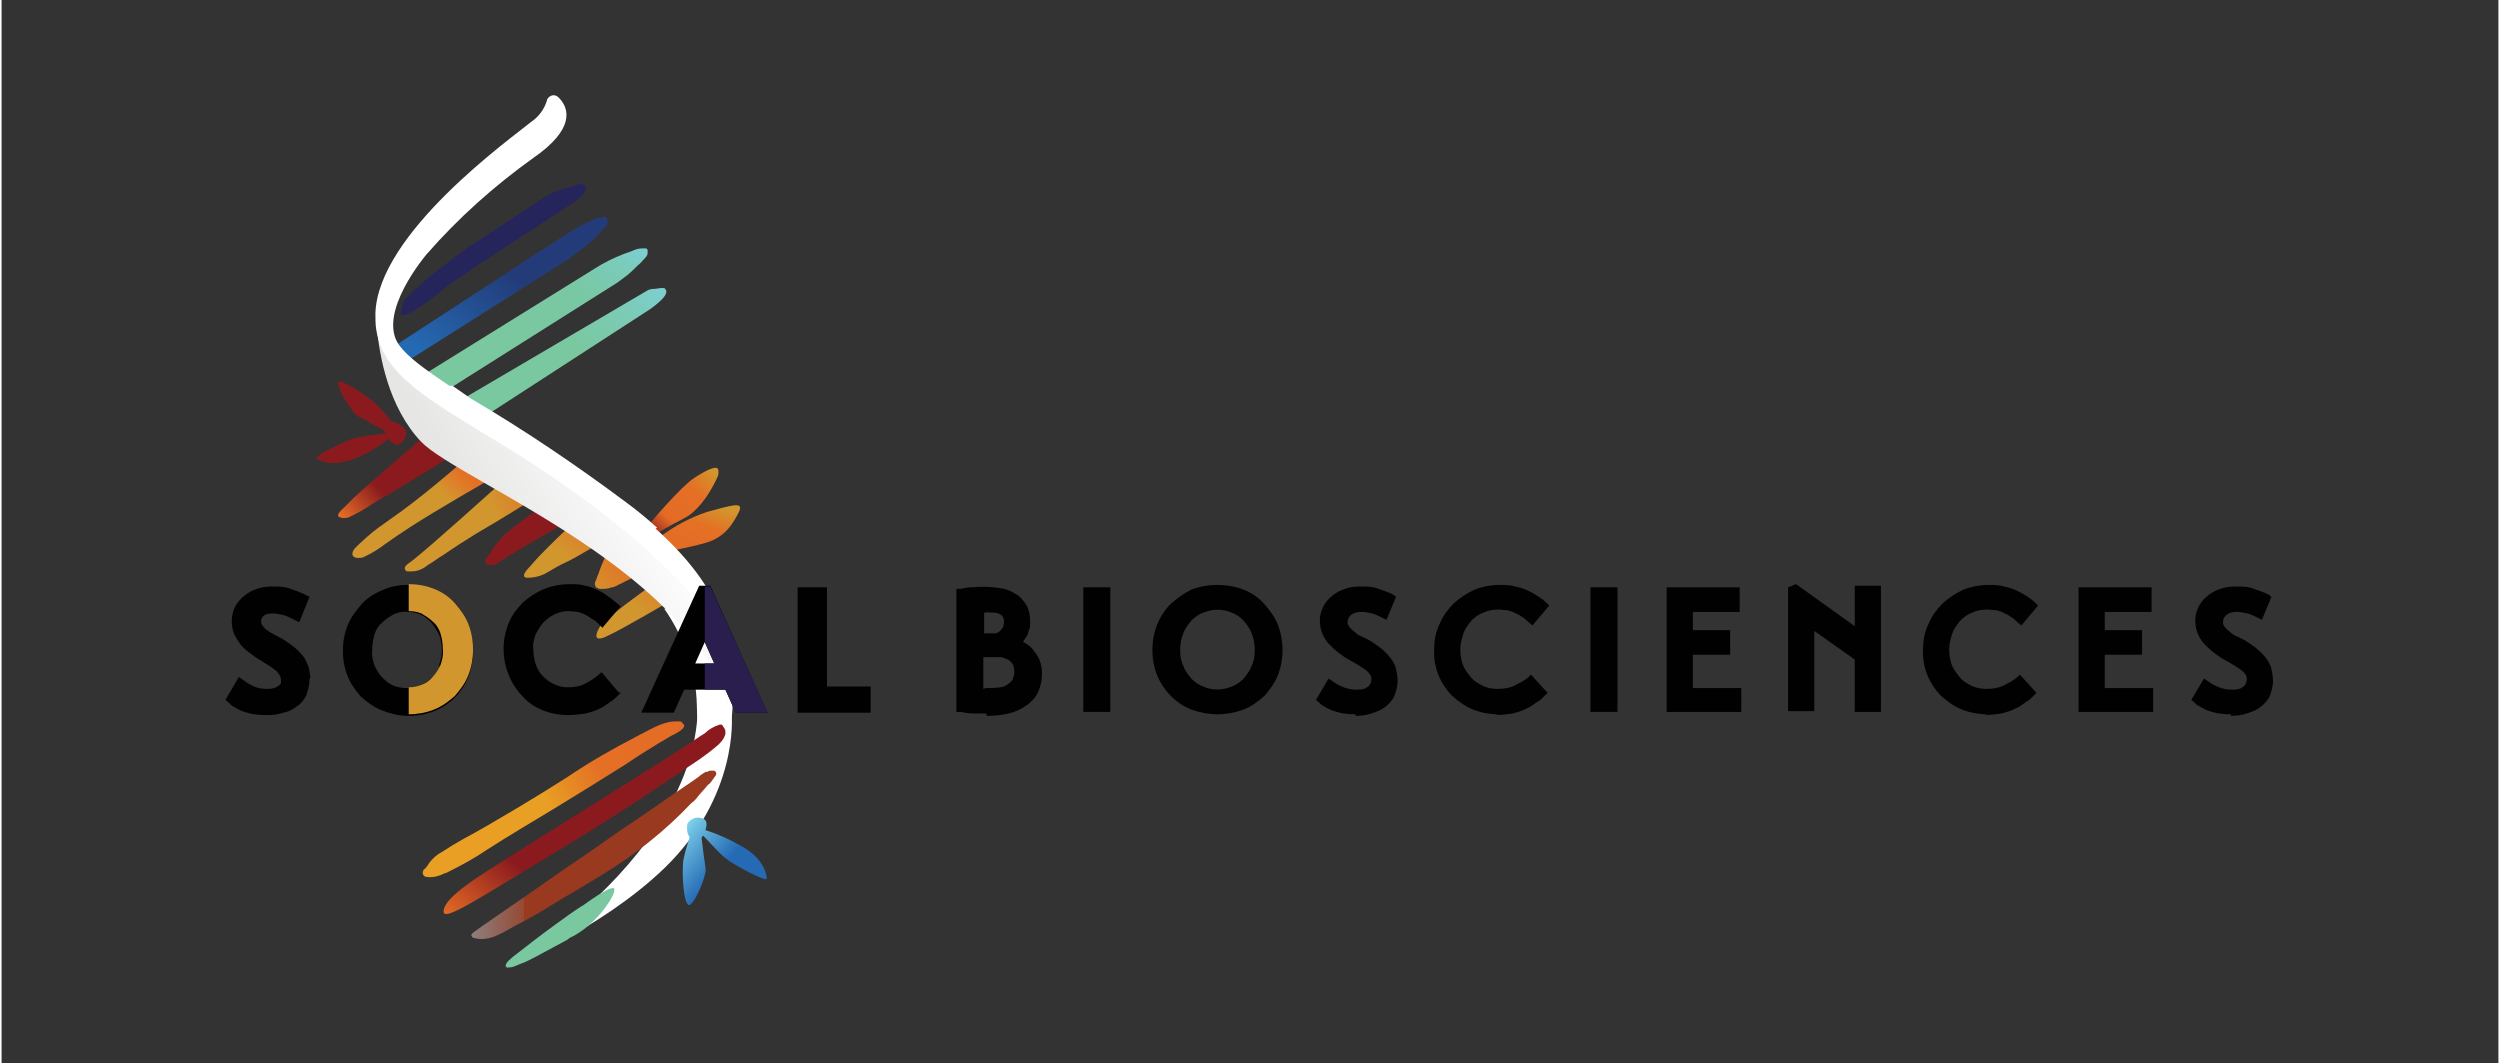 <?xml version="1.0" encoding="UTF-8"?>
<svg id="Layer_1" xmlns="http://www.w3.org/2000/svg" version="1.1" xmlns:xlink="http://www.w3.org/1999/xlink" viewBox="0 0 314.6 134" width="315" height="134">
  <rect x="0" y="0" width="314.6" height="134" fill="#333333" stroke="none"/>
  <!-- Generator: Adobe Illustrator 29.3.1, SVG Export Plug-In . SVG Version: 2.1.0 Build 151)  -->
  <defs>
    <style>
      .st0 {
        fill: url(#linear-gradient2);
      }

      .st1 {
        fill: #010101;
      }

      .st2 {
        fill: url(#linear-gradient10);
      }

      .st3 {
        fill: #25255c;
      }

      .st4 {
        fill: #fff;
      }

      .st5 {
        fill: url(#linear-gradient1);
      }

      .st6 {
        fill: url(#linear-gradient9);
      }

      .st7 {
        fill: url(#linear-gradient18);
      }

      .st8 {
        fill: url(#linear-gradient8);
      }

      .st9 {
        fill: url(#linear-gradient11);
      }

      .st10 {
        fill: url(#linear-gradient16);
      }

      .st11 {
        fill: url(#linear-gradient19);
      }

      .st12 {
        fill: url(#linear-gradient12);
      }

      .st13 {
        fill: url(#linear-gradient7);
      }

      .st14 {
        fill: url(#linear-gradient20);
      }

      .st15 {
        fill: url(#linear-gradient4);
      }

      .st16 {
        fill: url(#linear-gradient14);
      }

      .st17 {
        fill: url(#linear-gradient5);
      }

      .st18 {
        fill: url(#linear-gradient3);
      }

      .st19 {
        fill: url(#linear-gradient15);
      }

      .st20 {
        fill: url(#linear-gradient17);
      }

      .st21 {
        fill: url(#linear-gradient6);
      }

      .st22 {
        fill: url(#linear-gradient13);
      }

      .st23 {
        fill: url(#linear-gradient);
      }
    </style>
    <linearGradient id="linear-gradient" x1="-478.1" y1="410.1" x2="-475.2" y2="412.5" gradientTransform="translate(5506.8 3269.6) scale(11.4 -7.8)" gradientUnits="userSpaceOnUse">
      <stop offset=".3" stop-color="#d2962e"/>
      <stop offset=".5" stop-color="#e47025"/>
      <stop offset=".8" stop-color="#e46b25"/>
    </linearGradient>
    <linearGradient id="linear-gradient1" x1="-480.5" y1="406.9" x2="-481.5" y2="405.3" gradientTransform="translate(6050.2 2908) scale(12.4 -7)" gradientUnits="userSpaceOnUse">
      <stop offset=".3" stop-color="#d2962e"/>
      <stop offset=".5" stop-color="#e47025"/>
      <stop offset=".8" stop-color="#e46b25"/>
      <stop offset="1" stop-color="#8a1a1e"/>
    </linearGradient>
    <linearGradient id="linear-gradient2" x1="-475.1" y1="420.6" x2="-476.2" y2="419.5" gradientTransform="translate(5333.7 4317.2) scale(11 -10.1)" gradientUnits="userSpaceOnUse">
      <stop offset=".3" stop-color="#d2962e"/>
      <stop offset=".5" stop-color="#e47025"/>
      <stop offset=".8" stop-color="#e46b25"/>
      <stop offset="1" stop-color="#8a1a1e"/>
    </linearGradient>
    <linearGradient id="linear-gradient3" x1="-443.6" y1="393.5" x2="-438.8" y2="396.6" gradientTransform="translate(2961.6 2262.5) scale(6.5 -5.5)" gradientUnits="userSpaceOnUse">
      <stop offset=".3" stop-color="#d2962e"/>
      <stop offset=".5" stop-color="#e47025"/>
      <stop offset=".8" stop-color="#e46b25"/>
    </linearGradient>
    <linearGradient id="linear-gradient4" x1="-478.3" y1="411.7" x2="-478.8" y2="414.1" gradientTransform="translate(5758.1 3517.3) scale(11.9 -8.3)" gradientUnits="userSpaceOnUse">
      <stop offset=".3" stop-color="#d2962e"/>
      <stop offset=".5" stop-color="#e47025"/>
      <stop offset=".8" stop-color="#e46b25"/>
      <stop offset="1" stop-color="#8a1a1e"/>
    </linearGradient>
    <linearGradient id="linear-gradient5" x1="-478.6" y1="409" x2="-475.8" y2="411.3" gradientTransform="translate(5629.1 3155.5) scale(11.6 -7.5)" gradientUnits="userSpaceOnUse">
      <stop offset=".3" stop-color="#d2962e"/>
      <stop offset=".5" stop-color="#e47025"/>
      <stop offset=".8" stop-color="#e46b25"/>
    </linearGradient>
    <linearGradient id="linear-gradient6" x1="-496.3" y1="426.8" x2="-494.7" y2="427.3" gradientTransform="translate(9436.1 5578.7) scale(18.9 -12.9)" gradientUnits="userSpaceOnUse">
      <stop offset=".3" stop-color="#d2962e"/>
      <stop offset=".5" stop-color="#e47025"/>
      <stop offset=".8" stop-color="#e46b25"/>
    </linearGradient>
    <linearGradient id="linear-gradient7" x1="-498.2" y1="429.4" x2="-497.4" y2="430" gradientTransform="translate(10269.3 6296.3) scale(20.5 -14.5)" gradientUnits="userSpaceOnUse">
      <stop offset=".3" stop-color="#d2962e"/>
      <stop offset=".5" stop-color="#e47025"/>
      <stop offset=".8" stop-color="#e46b25"/>
    </linearGradient>
    <linearGradient id="linear-gradient8" x1="-494" y1="425.3" x2="-492.4" y2="426.3" gradientTransform="translate(8580.1 5363.7) scale(17.3 -12.4)" gradientUnits="userSpaceOnUse">
      <stop offset=".3" stop-color="#d2962e"/>
      <stop offset=".5" stop-color="#e47025"/>
      <stop offset=".8" stop-color="#e46b25"/>
      <stop offset="1" stop-color="#8a1a1e"/>
    </linearGradient>
    <linearGradient id="linear-gradient9" x1="-508.5" y1="436.3" x2="-507.8" y2="436.9" gradientTransform="translate(16937.1 9526.1) scale(33.2 -21.7)" gradientUnits="userSpaceOnUse">
      <stop offset="0" stop-color="#14758a"/>
      <stop offset=".2" stop-color="#1d6ea1"/>
      <stop offset=".4" stop-color="#246ab4"/>
      <stop offset="1" stop-color="#233c79"/>
    </linearGradient>
    <linearGradient id="linear-gradient10" x1="-509.2" y1="436.4" x2="-508.3" y2="437.1" gradientTransform="translate(17627.8 9595.4) scale(34.5 -21.9)" gradientUnits="userSpaceOnUse">
      <stop offset="0" stop-color="#7ac8a0"/>
      <stop offset=".3" stop-color="#79c8a4"/>
      <stop offset=".5" stop-color="#7bccbf"/>
      <stop offset=".7" stop-color="#80d3ed"/>
      <stop offset=".7" stop-color="#6abadf"/>
      <stop offset=".9" stop-color="#357dbe"/>
      <stop offset=".9" stop-color="#246ab4"/>
      <stop offset="1" stop-color="#291e4e"/>
    </linearGradient>
    <linearGradient id="linear-gradient11" x1="-507.7" y1="435.4" x2="-506.5" y2="436.2" gradientTransform="translate(16105.2 8872) scale(31.6 -20.3)" gradientUnits="userSpaceOnUse">
      <stop offset="0" stop-color="#7ac8a0"/>
      <stop offset=".2" stop-color="#7bcbb7"/>
      <stop offset=".5" stop-color="#80d3ed"/>
      <stop offset=".6" stop-color="#6abadf"/>
      <stop offset=".9" stop-color="#357dbe"/>
      <stop offset="1" stop-color="#246ab4"/>
    </linearGradient>
    <linearGradient id="linear-gradient12" x1="-488.9" y1="429.2" x2="-487.8" y2="428.3" gradientTransform="translate(6730 5401.3) scale(13.8 -12.6)" gradientUnits="userSpaceOnUse">
      <stop offset=".3" stop-color="#d2962e"/>
      <stop offset=".5" stop-color="#e47025"/>
      <stop offset=".8" stop-color="#e46b25"/>
      <stop offset="1" stop-color="#8a1a1e"/>
    </linearGradient>
    <linearGradient id="linear-gradient13" x1="-483.2" y1="429" x2="-482.4" y2="428.3" gradientTransform="translate(6307.9 5898.4) scale(12.9 -13.5)" gradientUnits="userSpaceOnUse">
      <stop offset="0" stop-color="#86c87e"/>
      <stop offset="0" stop-color="#84ca96"/>
      <stop offset=".4" stop-color="#81d0d3"/>
      <stop offset=".5" stop-color="#80d3ed"/>
      <stop offset=".6" stop-color="#6abadf"/>
      <stop offset=".9" stop-color="#357dbe"/>
      <stop offset="1" stop-color="#246ab4"/>
    </linearGradient>
    <linearGradient id="linear-gradient14" x1="-514.7" y1="446.1" x2="-514.4" y2="446.3" gradientTransform="translate(28058.3 26739.5) scale(54.4 -59.8)" gradientUnits="userSpaceOnUse">
      <stop offset="0" stop-color="#e6e6e5"/>
      <stop offset=".9" stop-color="#fcfcfc"/>
      <stop offset="1" stop-color="#fff"/>
    </linearGradient>
    <linearGradient id="linear-gradient15" x1="-511.4" y1="438.5" x2="-510.4" y2="438.8" gradientTransform="translate(20556.6 10613) scale(40.1 -24)" gradientUnits="userSpaceOnUse">
      <stop offset=".3" stop-color="#e89f23"/>
      <stop offset=".5" stop-color="#e47025"/>
      <stop offset=".8" stop-color="#e46b25"/>
    </linearGradient>
    <linearGradient id="linear-gradient16" x1="-512.7" y1="440.4" x2="-511.5" y2="441.3" gradientTransform="translate(22267.7 12953.9) scale(43.4 -29.1)" gradientUnits="userSpaceOnUse">
      <stop offset=".3" stop-color="#d2962e"/>
      <stop offset=".5" stop-color="#e47025"/>
      <stop offset=".8" stop-color="#e46b25"/>
      <stop offset="1" stop-color="#8a1a1e"/>
    </linearGradient>
    <linearGradient id="linear-gradient17" x1="-510.4" y1="439.7" x2="-509.6" y2="439.7" gradientTransform="translate(19226.7 11547.7) scale(37.6 -26)" gradientUnits="userSpaceOnUse">
      <stop offset="0" stop-color="#89d0c5"/>
      <stop offset=".3" stop-color="#83d1dc"/>
      <stop offset=".5" stop-color="#80d3ed"/>
      <stop offset=".5" stop-color="#82c1d4"/>
      <stop offset=".7" stop-color="#8a9297"/>
      <stop offset="1" stop-color="#964934"/>
      <stop offset="1" stop-color="#993a20"/>
    </linearGradient>
    <linearGradient id="linear-gradient18" x1="-492.4" y1="426.6" x2="-491.6" y2="426.6" gradientTransform="translate(8307.1 5349.1) scale(16.7 -12.3)" gradientUnits="userSpaceOnUse">
      <stop offset="0" stop-color="#7ac8a0"/>
      <stop offset=".2" stop-color="#7bcbb7"/>
      <stop offset=".5" stop-color="#80d3ed"/>
      <stop offset=".6" stop-color="#6abadf"/>
      <stop offset=".9" stop-color="#357dbe"/>
      <stop offset="1" stop-color="#246ab4"/>
    </linearGradient>
    <linearGradient id="linear-gradient19" x1="-472.6" y1="436.1" x2="-469.3" y2="435.7" gradientTransform="translate(4777.3 8802.9) scale(10 -20)" gradientUnits="userSpaceOnUse">
      <stop offset=".3" stop-color="#d2962e"/>
      <stop offset=".5" stop-color="#e47025"/>
      <stop offset=".8" stop-color="#e46b25"/>
      <stop offset="1" stop-color="#8a1a1e"/>
    </linearGradient>
    <linearGradient id="linear-gradient20" x1="-472.4" y1="435.5" x2="-467.9" y2="435.4" gradientTransform="translate(4624.8 8556.6) scale(9.7 -19.5)" gradientUnits="userSpaceOnUse">
      <stop offset="0" stop-color="#7ac8a0"/>
      <stop offset=".3" stop-color="#79c8a4"/>
      <stop offset=".5" stop-color="#7bccbf"/>
      <stop offset=".7" stop-color="#80d3ed"/>
      <stop offset=".7" stop-color="#6abadf"/>
      <stop offset=".9" stop-color="#357dbe"/>
      <stop offset=".9" stop-color="#246ab4"/>
      <stop offset="1" stop-color="#291e4e"/>
    </linearGradient>
  </defs>
  <g id="Group_126002">
    <path id="Path_89864" class="st4" d="M83.5,76.7c2.5,3.6,4,7.8,4.1,12.1.1,6.9,1.6,0,1.6,0l.3-9.7-1.5-2.8-4.5.4Z"/>
    <g id="Group_125843">
      <path id="Path_89865" class="st23" d="M81.4,74.1s-5.5,3.9-6.1,5-.6,1.9,1.3.9c1.9-.9,7.7-4.3,7.7-4.3l-2.9-1.6Z"/>
      <path id="Path_89866" class="st5" d="M82.9,67.7c1.8-1.4,3.9-2.5,6-3.2,3-.8,4.7-1.4,4,0s-1.7,3.2-4.2,3.9-4.5,1-4.5,1l-1.3-1.7Z"/>
      <path id="Path_89867" class="st0" d="M81.3,66.5c.1-.3,4.3-5.2,6-6.3,1.7-1.1,2.9-1.6,3-1s0,.8-.7,2.1-2,3.2-3.6,4c-1.6.8-3.6,2-3.6,2l-1.1-.8h0Z"/>
      <path id="Path_89868" class="st18" d="M76.3,69.6c-.4.9-.8,1.8-1.1,2.7-.1.2-.2.5-.3.8-.2.3-.2.6,0,.9.2.1.3.2.6.2.5,0,.9,0,1.4-.2.2,0,.4-.1.6-.2.1,0,.3-.2.4-.2.6-.3,1.2-.6,1.8-.9,0,0,.4-.2.5-.2l-3.8-2.9h0Z"/>
      <path id="Path_89869" class="st15" d="M67.3,64.4c-1.4.9-2.7,1.9-4,3-.5.6-1.1,1.2-1.5,1.9-.2.3-.4.6-.6.9-.2.2-.3.4-.2.7,0,.1.1.2.2.3,0,0,.1,0,.2,0,0,0,.1,0,.2,0,.6.1,1.1-.4,1.6-.7,2.8-1.8,7.5-4.4,7.5-4.4l-3.3-1.8h0Z"/>
      <path id="Path_89870" class="st17" d="M71.3,66.6c-.9.8-1.7,1.6-2.5,2.4-.6.6-1.2,1.2-1.8,1.9-.2.3-1.5,1.4-1.1,1.8,0,0,.2.1.3.1.9,0,1.8-.2,2.6-.7.7-.4,1.5-.9,2.2-1.2,1.7-.8,4.4-2.5,4.4-2.5l-4.1-1.7h0Z"/>
      <path id="Path_89871" class="st21" d="M62.3,61.4s-8.2,7.4-10.5,9.2c-.2.2-1,.6-1,1,0,.2.1.3.3.4.2,0,.3,0,.5,0,.8,0,1.5-.3,2.1-.8.7-.4,1.3-.9,2-1.3,1.3-.9,2.7-1.8,4-2.6l.5-.3c3.1-1.8,6.1-3.7,6.1-3.7l-4.1-2h0Z"/>
      <path id="Path_89872" class="st13" d="M57.7,58.5s-4.9,4.3-8.7,6.9c-1,.7-2,1.4-2.9,2.2l-1.1,1c-.3.3-.8.7-.8,1.2,0,.3.3.5.7.5.3,0,.6,0,.9-.2.9-.4,1.8-1,2.6-1.6,1-.7,2-1.4,3.1-2.1,3.4-2.2,9.7-5.8,9.7-5.8l-3.3-2.1h0Z"/>
      <path id="Path_89873" class="st8" d="M53.1,55.1l-7.5,6.5c-.4.4-.9.8-1.3,1.2-.3.3-.7.7-1.1,1.1-.2.2-.9.8-.8,1.1,0,.1.2.2.3.2.3.1.7.1,1,0,.9-.4,1.8-.9,2.7-1.5.9-.6,1.8-1.1,2.7-1.6l5.6-3.4c.5-.3.9-.6,1.4-.9,0,0,.5-.3.6-.3l-3.6-2.3h0Z"/>
      <path id="Path_89874" class="st6" d="M49.2,43.8l21.8-14.2c.7-.4,1.4-.9,2.1-1.2.7-.4,1.4-.7,2.2-1,.2,0,.3,0,.5-.1.2,0,.3,0,.4.2.4.5,0,1.1-.4,1.4-.5.5-.9,1-1.4,1.4-1,.9-2.1,1.7-3.2,2.5l-19.6,12.4-2.4-1.3h0Z"/>
      <path id="Path_89875" class="st2" d="M53.2,47.2l21.6-13.4c1.1-.7,2.3-1.3,3.6-1.8l1.1-.4c.4-.2.8-.3,1.2-.3h.4c.1,0,.2,0,.3.2,0,.1,0,.3,0,.4,0,.3-.3.6-.5.8-.2.2-.4.5-.7.7-.5.5-.9.9-1.4,1.3-.4.3-.8.6-1.2.9l-21.7,13.7c0,0-.2,0-.3,0l-2.3-1.6c-.1,0-.2-.2,0-.4,0,0,0,0,0,0h0Z"/>
      <path id="Path_89876" class="st9" d="M57.7,50.5l23.5-13.8c.3-.2.6-.3,1-.3.3,0,.6-.1.9-.1h.2c0,0,.1,0,.2,0,1,.7-1.2,2.2-1.7,2.6l-21.6,14-2.3-2.4Z"/>
      <path id="Path_89877" class="st4" d="M92,90.2s.9,10.1-8.5,19.2c-8.1,7.8-20,12.6-20,12.6,0,0,30.1-17.8,23.2-39.9-.1-.4-.2-.8-.3-1.2,0-.3-.1-.7-.2-1l-.8-2.8,5.5,6.9,1.1,6.2h0Z"/>
      <path id="Path_89878" class="st12" d="M50.5,53.8c-.4-.4-.9-.7-1.4-.7-.6-.8-1.2-1.5-1.9-2.2-1.1-1-4.1-3-4.7-2.8s1.6,4,2.5,4.4c.6.3,2.4,1.3,3.3,1.8,0,.1,0,.2.1.3-.9.1-3.1.4-3.9.6-1,.2-5.2,2.3-4.8,2.6.4.3,2.2,1.1,5-.1,1.5-.6,2.9-1.5,4.1-2.4.2.3.7.9,1.3.7.7-.4,1.1-1.3.7-2,0,0,0-.1-.1-.2h0Z"/>
      <path id="Path_89879" class="st22" d="M86.4,103.9c-.1.6,0,1.2.3,1.6-.3.9-.6,1.9-.8,2.9-.2,1.6,0,5.1.6,5.6s2.4-3.7,2.2-4.6c-.1-.7-.4-2.8-.5-3.8,0-.1.1-.2.2-.3.7.7,2.2,2.4,2.9,2.9.8.7,5.1,3,5.1,2.5s-.3-2.5-3.2-4.1c-1.4-.8-2.9-1.5-4.5-2,.1-.4.3-1.1-.2-1.4-.8-.4-1.7-.1-2.1.6,0,0,0,.2-.1.2h0Z"/>
      <path id="Path_89880" class="st16" d="M92,90.5c-3.9-18.3-34.2-29.8-39.1-34.8-4.2-4.4-5.3-11-5.6-14.3.9,5.8,6.5,8.8,16,14.6,9.4,5.7,24.6,16.6,27.9,25.5.3,3.3.7,9,.7,9h0Z"/>
      <path id="Path_89881" class="st4" d="M82.6,66.5h0c-1.1-1-2.4-2.1-3.9-3.2-6.3-4.7-12.8-9.1-19.6-13.1h0l-2.3-1.6h-.4c-3.1-2.1-5.2-3.6-6.3-5.1-2.9-4,3.4-11.4,3.4-11.4,4-4.6,8.6-8.7,13.5-12.2,5.2-3.6,4.6-6.2,3.2-7.6-.4-.4-.9-.4-1.3,0-.1.1-.2.3-.2.4-.3,1-1,2-1.9,2.6-2.7,2.2-19.4,14.1-19.7,24.2h0c0,.7,0,1.3.1,2,.9,5.8,6.5,8.8,16,14.6,9.4,5.7,24.6,16.6,27.9,25.5,0,0,1.4-5.9-8.7-15h0Z"/>
      <path id="Path_89882" class="st3" d="M55.8,35l.5-1c.7-1.3,1.7-2.4,2.9-3.1l8.8-5.8c.9-.6,1.8-1,2.8-1.3l2-.6c.3-.1.7,0,.8.4,0,.2,0,.4-.1.6h0c-.5.6-1,1.1-1.7,1.5l-15.3,10c-.2.2-.6,0-.7-.1-.1-.2-.1-.4,0-.5Z"/>
      <path id="Path_89883" class="st19" d="M86,91.2c0,0,0,.2,0,.3-.1.5-1.2,1-1.6,1.2l-1.7,1c-1.3.8-2.6,1.6-3.9,2.5-3,1.9-6.1,3.8-9.2,5.7-2.8,1.7-5.7,3.4-8.5,5.2-1.6,1.1-3.3,2-5.1,2.9,0,0-.2,0-.3.1-.6.3-1.4.5-2.1.4-.1,0-.2,0-.3-.1-.2-.1-.3-.4-.2-.6,0-.2.2-.3.3-.4.2-.2.3-.4.5-.7.4-.5.9-1,1.5-1.3.9-.6,1.9-1.2,2.8-1.7,3.4-1.8,10.5-6.1,13.1-7.8,2.8-1.9,5.8-3.6,8.7-5.1,1.4-.7,3.1-1.8,4.7-1.9.3,0,.6,0,.8,0,.2,0,.3.2.4.4h0Z"/>
      <path id="Path_89884" class="st10" d="M90.7,91.3c.1,0,.1.1.2.2.1.2.3.4.3.6v.4c-.2.7-.7,1.2-1.2,1.6-.7.6-1.4,1.1-2.1,1.6-2.6,1.7-8.8,6.1-18.3,11.8s-13.8,8.6-13.9,7.4,2.1-3,5.4-5.1c3.2-2.1,24-15,25.5-16.1.7-.4,1.3-.9,2-1.3.5-.5,1.2-.9,1.9-1.1h.3,0Z"/>
      <path id="Path_89885" class="st20" d="M88.8,97.3c.1,0,.3-.2.5-.2.1,0,.3,0,.4,0,.1,0,.2,0,.3.2.2.3-.2.6-.3.8-.2.3-.4.6-.7.8-.4.5-.9,1-1.3,1.5-.2.3-.5.6-.8.8-3.3,3.5-7.1,6.5-11.2,9-1.7,1-3.4,2.1-5.2,3.1-1.9,1.2-3.9,2.4-5.9,3.4-1.4.8-3.2,2-5,1.5-.2,0-.3-.1-.4-.3,0-.1,0-.2.1-.3,1.6-1.2,3.3-2.3,5-3.5,2.5-1.7,5-3.5,7.5-5.2,2.7-1.8,5.3-3.7,8-5.5,2.1-1.4,4.2-2.9,6.4-4.4.5-.3,1-.7,1.6-1.1.3-.3.7-.5,1-.7h0Z"/>
      <path id="Path_89886" class="st7" d="M73.1,114.2s3.9-2.9,4.1-2.2c.2.8-2.1,4.2-4.9,5.8-.3.2-.7.3-1,.6-1.3.7-2.6,1.4-3.9,2.1-.6.3-1.3.7-1.9.9-.6.2-1.3.7-1.9.4,0,0,0,0-.1,0h0c0-.6.7-1,1-1.3,1.8-1.4,3.6-2.8,5.4-4.1,1.1-.8,2.2-1.6,3.3-2.3h0Z"/>
    </g>
    <path id="Path_89887" class="st4" d="M89,73.8s4,5.1,3,16.7l-2.2-9-.8-7.7Z"/>
    <path id="Path_89918" class="st3" d="M58.7,31.2s-7.8,5.7-8.1,7-.8,2.1,1.1,1.1,3.9-3,6.6-4.7.4-3.4.4-3.4h0Z"/>
    <path id="Path_89889" class="st1" d="M38.8,85.6c0,.7-.2,1.4-.4,2-.3.6-.7,1.1-1.2,1.4-.5.4-1.1.7-1.7.8-.6.2-1.3.3-2,.3-.5,0-1.1,0-1.6-.1-.4,0-.9-.2-1.3-.3-.4-.1-.7-.3-1.1-.5-.3-.2-.6-.3-.8-.6l-.5-.4,1.7-2.9.7.5c.4.3.8.5,1.2.7.5.2,1,.3,1.6.3.3,0,.6,0,.9-.1.2,0,.4-.2.6-.3.1,0,.2-.2.3-.3,0-.1,0-.2,0-.3,0-.2,0-.4-.1-.6-.1-.2-.3-.4-.4-.6-.3-.2-.5-.4-.8-.6-.3-.2-.7-.4-1.1-.7-.6-.3-1.1-.7-1.5-1-.4-.3-.9-.7-1.2-1.1-.3-.4-.6-.9-.8-1.3-.2-.5-.3-1.1-.3-1.6,0-.5.1-1.1.3-1.6.2-.5.6-1,1-1.4.5-.4,1-.8,1.6-1,.7-.3,1.5-.4,2.2-.4.8,0,1.6,0,2.3.3.6.2,1.2.4,1.8.7l.6.3-1.3,3.2-.8-.4c-.4-.2-.8-.4-1.2-.5-.4-.1-.9-.2-1.3-.2-.4,0-.8,0-1.2.3-.2.2-.3.4-.3.7q0,.3.1.4c.1.2.2.3.4.5.2.2.4.3.7.5l.9.5c.7.3,1.3.8,1.9,1.2.5.4.9.8,1.3,1.3.2.2.3.5.4.7.1.2.2.5.3.7.1.5.2,1,.2,1.5v-.2Z"/>
    <path id="Path_89890" class="st1" d="M58.8,78.7h0c-.4-1-1-1.9-1.7-2.6-1.5-1.5-3.6-2.4-5.8-2.4h-.1c-1.1,0-2.3.2-3.3.7-1,.4-1.9,1-2.6,1.8-.7.8-1.3,1.6-1.7,2.6-.4,1-.6,2.1-.6,3.2,0,1.1.2,2.2.6,3.2.4,1,1,1.8,1.7,2.6.8.7,1.6,1.3,2.6,1.7,1,.4,2.2.7,3.3.7h.1c1.1,0,2.2-.2,3.2-.6,1-.4,1.9-1,2.6-1.7.7-.7,1.3-1.6,1.7-2.6.4-1,.6-2.1.6-3.2,0-1.1-.2-2.2-.6-3.2h0ZM55.2,83.9c-.2.6-.5,1.1-1,1.5-.4.4-.9.7-1.4,1-.5.2-1,.3-1.6.3h-.1c-.6,0-1.2-.1-1.7-.3-.5-.2-1-.6-1.4-1-.4-.4-.7-.9-1-1.5-.2-.6-.4-1.3-.3-2,0-.7.1-1.3.3-2,.2-.6.5-1.1,1-1.5.4-.4.9-.7,1.4-1,.5-.2,1.1-.4,1.7-.3h0c.5,0,1.1.1,1.6.3.5.2,1,.6,1.4,1,.4.4.7,1,1,1.5.5,1.3.5,2.7,0,3.9h0Z"/>
    <path id="Path_89891" class="st1" d="M78.1,87.2l-.5.5c-.3.3-.6.6-1,.8-.4.3-.8.6-1.3.8-.5.3-1.1.4-1.7.6-.7.1-1.4.2-2.2.2-1.1,0-2.2-.2-3.2-.6-1-.4-1.9-1-2.6-1.8-2.3-2.4-3-6.1-1.7-9.2.4-1,1.1-1.9,1.8-2.6.8-.7,1.7-1.3,2.7-1.7,1-.4,2.1-.6,3.1-.6.7,0,1.4,0,2,.2.6.1,1.1.3,1.7.6.5.2.9.5,1.3.8.3.2.7.5.9.7l.6.5-2.3,2.7-.6-.6c-.2-.2-.4-.4-.7-.5-.3-.2-.5-.4-.8-.5-.3-.2-.7-.3-1-.4-.4,0-.7-.1-1.1-.1-.6,0-1.2.1-1.8.4-.5.2-1,.6-1.4,1-.4.4-.7,1-1,1.5-.2.6-.4,1.2-.3,1.9,0,.6.1,1.3.3,1.9.2.6.5,1.1.9,1.5.4.4.9.8,1.4,1,.6.3,1.2.4,1.8.4.7,0,1.4-.1,2-.4.6-.3,1.1-.6,1.6-1l.6-.5,2.2,2.6h0Z"/>
    <path id="Path_89892" class="st1" d="M89.2,73.8h-1.3l-7.3,16h4.1l1.3-2.9h5.2l1.3,2.9h4l-7.2-16ZM87.4,83.6l1.2-2.7h0l1.2,2.7h-2.3,0Z"/>
    <path id="Path_89893" class="st1" d="M109.5,86.5v3.3h-9.2v-15.8h3.7v12.5h5.6Z"/>
    <path id="Path_89919" class="st11" d="M59.4,81.9c0,1.1-.2,2.2-.6,3.2-.4,1-1,1.8-1.7,2.6-.8.7-1.6,1.3-2.6,1.7-1,.4-2.1.6-3.2.6h0v-3.4h0c.5,0,1.1-.1,1.6-.3.5-.2,1-.5,1.4-1,.4-.4.7-.9,1-1.5.2-.6.4-1.3.3-2,0-.7-.1-1.3-.3-2-.2-.6-.5-1.1-1-1.5-.4-.4-.9-.7-1.4-1-.5-.2-1-.3-1.6-.3h0v-3.4h0c1.1,0,2.2.2,3.2.6,1,.4,1.9,1,2.6,1.8.7.8,1.3,1.6,1.7,2.6h0c.4,1,.6,2.1.6,3.2h0Z"/>
    <path id="Path_89920" class="st14" d="M96.5,89.8h-4l-1.3-2.9h-2.6v-3.3h1.2l-1.2-2.7h0v-7h.7l7.3,16Z"/>
    <path id="Path_89896" class="st1" d="M122.3,74.5c.5,0,1,0,1.5,0,.6,0,1.3,0,1.9.2.6.1,1.2.3,1.7.6.5.3.9.7,1.2,1.2.3.6.5,1.2.4,1.9,0,.3,0,.7-.1,1,0,.3-.2.5-.3.8-.1.2-.3.4-.4.6-.1.2-.3.3-.5.4.4,0,.7.2,1,.4.4.2.7.4.9.7.3.3.5.7.7,1.1.2.5.3,1,.2,1.4,0,.7-.2,1.4-.4,2-.3.6-.7,1.1-1.3,1.4-.6.4-1.3.7-2,.9-.9.2-1.7.3-2.6.3-1,0-1,0-1.6,0s-1.1,0-1.7-.1v-14.4c.4,0,.9-.1,1.4-.2h0ZM125.1,80.4c.2,0,.5,0,.7-.2.2-.1.4-.3.6-.4.2-.2.3-.4.4-.6,0-.2.1-.5.1-.8,0-.4,0-.7-.2-1-.2-.3-.4-.5-.6-.7-.3-.2-.6-.3-.9-.3-.3,0-.6-.1-.9-.1h-.6c-.2,0-.4,0-.5,0v4h2ZM123.8,87.3h.7c.5,0,1,0,1.4-.1.4,0,.8-.2,1.2-.4.7-.4,1.2-1.2,1.1-2.1,0-.5,0-.9-.3-1.3-.2-.3-.4-.6-.8-.8-.3-.2-.6-.3-1-.3-.3,0-.7,0-1,0h-2v5.1c.2,0,.5,0,.7,0h0Z"/>
    <path id="Path_89897" class="st1" d="M124.1,89.9c-.5,0-1.1,0-1.6,0-.6,0-1.1-.1-1.7-.2h-.5v-15.5h.5c.4-.1.9-.2,1.4-.2h0c1.2-.1,2.4-.1,3.6.1.7.1,1.3.3,1.9.7.6.3,1,.8,1.4,1.4.4.7.5,1.4.5,2.2,0,.4,0,.8-.2,1.1,0,.3-.2.6-.4.9-.1.2-.2.3-.3.5,0,0,.1,0,.2.1.4.2.8.5,1.1.9.3.4.6.8.8,1.3.2.5.3,1.1.3,1.7,0,.8-.2,1.6-.5,2.3-.3.7-.9,1.3-1.5,1.7-.7.5-1.4.8-2.2,1-.9.2-1.8.3-2.8.3h0ZM121.6,88.5c.3,0,.7,0,1.1.1.6,0,1.1,0,1.5,0,.8,0,1.7,0,2.5-.3.6-.2,1.2-.4,1.8-.8.5-.3.8-.7,1.1-1.2.3-.6.4-1.2.4-1.8,0-.4,0-.8-.2-1.2-.1-.3-.3-.6-.6-.9-.2-.2-.5-.4-.8-.6-.3-.2-.6-.3-.9-.3l-1.4-.3,1.2-.8c.1,0,.2-.2.3-.3.2-.2.3-.3.4-.5.1-.2.2-.4.3-.7,0-.3.1-.5.1-.8,0-.5,0-1.1-.3-1.5-.2-.4-.6-.7-1-.9-.5-.3-1-.4-1.5-.5-1.1-.2-2.1-.2-3.2-.1h0c-.3,0-.6,0-.8.1v13.3h0ZM124.5,87.9h-.7c-.2,0-.5,0-.7,0h-.6v-6.4h2.6c.4,0,.7,0,1.1.1.4,0,.8.2,1.2.4.4.2.8.6,1,1,.3.5.4,1.1.4,1.7,0,.5-.1,1.1-.4,1.6-.2.4-.6.8-1,1-.4.3-.9.4-1.4.6-.5.1-1,.2-1.6.2h0ZM123.9,86.7c.6,0,1.3,0,1.9-.1.4,0,.7-.2,1-.4.3-.2.5-.4.6-.6.1-.3.2-.6.2-.9,0-.3,0-.7-.2-1-.1-.2-.3-.4-.6-.6-.2-.1-.5-.2-.8-.3-.3,0-.6,0-.9,0h-1.4v4h.1ZM125.2,81h-2.7v-5.2h.5c.2-.1.4-.2.6-.2.6,0,1.1,0,1.7,0,.4,0,.7.2,1.1.4.3.2.6.5.8.9.2.4.3.9.3,1.3,0,.3,0,.7-.2,1,0,.3-.3.6-.5.8-.2.2-.4.4-.7.6-.3.2-.6.3-.9.3h0,0ZM123.7,79.8h1.4c.1,0,.3,0,.4-.1.1,0,.3-.2.4-.3.1-.1.2-.3.3-.4,0-.2.1-.3.1-.5,0-.2,0-.5-.1-.7-.1-.2-.2-.3-.4-.4-.2-.1-.4-.2-.7-.2-.4,0-.9-.1-1.3,0v2.9h0Z"/>
    <path id="Path_89898" class="st1" d="M139.1,74.6v14.5h-2.2v-14.5h2.2Z"/>
    <path id="Path_89899" class="st1" d="M139.7,89.7h-3.4v-15.7h3.4v15.7ZM137.6,88.5h.9v-13.3h-.9v13.3Z"/>
    <path id="Path_89900" class="st1" d="M146.1,78.9c.4-.9.9-1.7,1.6-2.4.7-.7,1.5-1.2,2.4-1.6,1-.4,2-.6,3-.6,1.1,0,2.1.2,3.1.6.9.4,1.7.9,2.4,1.6,1.4,1.4,2.2,3.4,2.1,5.4,0,1-.2,2-.6,2.9-.4.9-.9,1.7-1.6,2.4-.7.7-1.5,1.2-2.4,1.6-1,.4-2,.6-3.1.6-1,0-2.1-.2-3-.6-.9-.4-1.7-.9-2.4-1.6-.7-.7-1.2-1.5-1.6-2.4-.4-.9-.6-1.9-.6-2.9,0-1,.2-2,.6-3ZM148.3,84.1c.5,1.3,1.5,2.4,2.8,2.9.6.3,1.3.4,2,.4.7,0,1.4-.1,2-.4.6-.3,1.2-.7,1.7-1.1.5-.5.9-1.1,1.2-1.8.3-.7.4-1.5.4-2.3,0-.8-.1-1.6-.4-2.3-.3-.7-.7-1.3-1.2-1.8-.5-.5-1.1-.9-1.7-1.2-.6-.3-1.3-.4-2-.4-.7,0-1.4.1-2,.4-.6.3-1.2.7-1.7,1.2-.5.5-.9,1.1-1.1,1.8-.6,1.5-.6,3.1,0,4.6h0Z"/>
    <path id="Path_89901" class="st1" d="M153.2,90c-1.1,0-2.2-.2-3.3-.6-2-.8-3.5-2.4-4.3-4.3-.4-1-.6-2.1-.6-3.2,0-1.1.2-2.2.6-3.2.4-1,1-1.9,1.7-2.6.8-.7,1.6-1.3,2.6-1.8,1-.4,2.2-.6,3.3-.6,1.1,0,2.3.2,3.3.6,1,.4,1.9,1,2.6,1.8.7.8,1.3,1.6,1.7,2.6.4,1,.6,2.1.6,3.2,0,1.1-.2,2.2-.6,3.2-.4,1-1,1.8-1.7,2.6-.8.7-1.6,1.3-2.6,1.7-1.1.4-2.2.6-3.3.6ZM153.2,74.9c-1,0-1.9.2-2.8.6-.8.3-1.6.8-2.2,1.5-.6.6-1.1,1.4-1.4,2.2-.4.9-.5,1.8-.5,2.7,0,.9.2,1.9.5,2.7.3.8.8,1.6,1.4,2.2.6.6,1.4,1.1,2.2,1.5.9.4,1.8.5,2.8.6,1,0,1.9-.2,2.8-.6.8-.3,1.6-.8,2.2-1.5.6-.6,1.1-1.4,1.4-2.2.4-.9.5-1.8.5-2.7,0-.9-.2-1.9-.5-2.7-.3-.8-.8-1.6-1.4-2.2-.6-.6-1.4-1.1-2.2-1.5-.9-.4-1.9-.6-2.8-.6h0ZM153.2,88.1c-.8,0-1.6-.1-2.3-.4-.7-.3-1.3-.7-1.9-1.3-.6-.6-1-1.2-1.3-2h0c-.6-1.6-.6-3.4,0-5,.3-.7.7-1.4,1.3-2,.5-.5,1.2-1,1.9-1.3,1.4-.6,3.1-.6,4.5,0,.7.3,1.4.7,1.9,1.3.6.6,1,1.2,1.3,2,.6,1.6.6,3.4,0,5-.3.7-.7,1.4-1.3,2-.5.5-1.2,1-1.9,1.3-.7.3-1.5.5-2.2.4h0ZM148.9,83.9c.2.6.6,1.1,1,1.6.4.4.9.8,1.5,1,1.1.5,2.4.5,3.6,0,.6-.2,1.1-.6,1.5-1,.4-.5.8-1,1-1.6.3-.6.4-1.3.4-2,0-.7-.1-1.4-.4-2.1-.2-.6-.6-1.1-1-1.6-.4-.4-.9-.8-1.5-1-1.1-.5-2.4-.5-3.6,0-.6.2-1.1.6-1.5,1-.4.5-.8,1-1,1.6-.3.7-.4,1.4-.4,2.1,0,.7.1,1.4.4,2h0Z"/>
    <path id="Path_89902" class="st1" d="M172.8,76.5c-.5-.1-1-.2-1.6-.2-.6,0-1.2.2-1.7.6-.4.3-.6.8-.6,1.3,0,.3,0,.6.2.8.2.2.3.5.6.7.2.2.5.4.8.6.3.2.7.4,1,.6.6.3,1.3.7,1.8,1.1.4.3.8.7,1.2,1.2.3.4.5.8.6,1.2.1.4.2.9.2,1.3,0,.6-.1,1.2-.4,1.7-.2.5-.6.9-1,1.2-.4.3-.9.6-1.4.7-.6.2-1.2.3-1.8.2-.5,0-1,0-1.5-.1-.4,0-.8-.2-1.2-.3-.3-.1-.7-.3-1-.4-.3-.1-.5-.3-.7-.5l1-1.7c.4.3.9.6,1.4.8.6.2,1.2.4,1.9.3.4,0,.8,0,1.1-.2.3,0,.6-.2.8-.4.2-.2.4-.4.5-.6.3-.5.2-1.1,0-1.6-.2-.3-.4-.5-.6-.8-.3-.2-.6-.5-.9-.7-.3-.2-.8-.4-1.2-.7-.5-.3-1-.6-1.4-1-.4-.3-.8-.6-1.1-1-.3-.3-.5-.7-.7-1.1-.2-.4-.3-.9-.2-1.4,0-.9.4-1.8,1.1-2.5.4-.4.9-.7,1.4-.9.6-.2,1.3-.3,1.9-.3.7,0,1.5,0,2.2.3.6.1,1.1.3,1.6.6l-.8,1.8c-.4-.2-.9-.4-1.4-.6h0Z"/>
    <path id="Path_89903" class="st1" d="M170.8,90c-.5,0-1.1,0-1.6-.1-.4,0-.9-.2-1.3-.3-.4-.1-.7-.3-1.1-.5-.3-.2-.6-.3-.8-.6l-.4-.3,1.6-2.7.6.4c.4.3.8.5,1.3.7.5.2,1.1.3,1.6.3.3,0,.6,0,.9-.1.2,0,.4-.2.6-.3.1-.1.2-.2.3-.4,0-.1.1-.3.1-.4,0-.2,0-.4-.1-.6-.1-.2-.3-.4-.5-.6-.3-.2-.6-.4-.9-.6-.3-.2-.7-.4-1.2-.7-.6-.3-1.1-.7-1.5-1-.4-.3-.8-.7-1.2-1.1-.7-.8-1.1-1.8-1.1-2.9,0-1.1.5-2.2,1.3-2.9.4-.4,1-.8,1.6-1,.7-.3,1.4-.4,2.2-.4.8,0,1.6,0,2.3.3.6.2,1.2.4,1.8.7l.4.3-1.2,2.9-.6-.3c-.4-.2-.8-.4-1.2-.5-.4-.1-.9-.2-1.4-.2-.5,0-.9.1-1.3.4-.2.2-.4.5-.4.8,0,.2,0,.4.1.5.1.2.3.4.4.5.2.2.4.3.7.6.3.2.6.3,1,.5.7.3,1.3.8,1.9,1.2.5.4.9.8,1.3,1.3.3.4.6.9.7,1.4.1.5.2,1,.2,1.5,0,.7-.2,1.3-.4,1.9-.3.6-.7,1-1.2,1.4-.5.4-1.1.6-1.7.8-.6.2-1.3.3-2,.3v-.2ZM167.2,87.8c0,0,.1,0,.2.1.3.2.6.3.9.4.3.1.7.2,1.1.3.4,0,.9.1,1.3.1.5,0,1.1,0,1.6-.2.5-.1.9-.3,1.2-.6.3-.3.6-.6.8-1,.2-.4.3-.9.3-1.4,0-.4,0-.7-.1-1.1-.1-.4-.3-.7-.6-1-.3-.4-.7-.7-1.1-1-.6-.4-1.2-.8-1.8-1.1-.4-.2-.7-.4-1-.6-.3-.2-.6-.4-.9-.7-.3-.2-.5-.5-.7-.8-.2-.3-.3-.7-.3-1.1,0-.7.3-1.3.8-1.7.6-.5,1.3-.7,2.1-.7.6,0,1.2,0,1.7.2.3.1.6.2.9.3l.3-.7c-.3-.1-.6-.2-1-.3-.7-.2-1.3-.3-2-.2-.6,0-1.2,0-1.7.3-.4.2-.8.4-1.2.8-.3.3-.5.6-.7,1-.1.3-.2.7-.2,1.1,0,.4,0,.8.2,1.2.1.3.3.7.6,1,.3.3.6.6,1,.9.5.3.9.6,1.4.9.4.2.8.5,1.2.7.4.2.7.5,1,.8.3.3.6.6.8.9.2.4.3.8.3,1.2,0,.3,0,.7-.2,1-.2.3-.4.6-.7.8-.7.5-1.5.7-2.3.7-.7,0-1.4-.1-2.1-.4-.3-.1-.7-.3-1-.5l-.4.6v-.2Z"/>
    <path id="Path_89904" class="st1" d="M193.5,88c-.4.3-.8.5-1.2.7-.5.2-1,.4-1.6.5-.7.1-1.4.2-2.1.2-1,0-2-.2-3-.6-.9-.4-1.7-.9-2.4-1.6-.7-.7-1.2-1.5-1.6-2.4-.4-1-.6-2-.6-3,0-1.1.2-2.1.6-3.1.4-.9,1-1.7,1.7-2.4.7-.7,1.5-1.2,2.5-1.5.9-.4,1.9-.5,2.9-.6.6,0,1.3,0,1.9.2.5.1,1.1.3,1.6.5.4.2.8.4,1.2.7.3.2.7.5.9.7l-1.3,1.6c-.2-.2-.5-.4-.7-.6-.3-.2-.6-.4-1-.6-.4-.2-.8-.3-1.2-.4-.4-.1-.9-.2-1.3-.2-.7,0-1.4.1-2.1.4-.6.3-1.2.7-1.7,1.2-.5.5-.9,1.1-1.1,1.8-.3.7-.4,1.5-.4,2.2,0,.7.1,1.5.4,2.2.3.7.6,1.3,1.1,1.8.5.5,1,.9,1.7,1.2.7.3,1.4.5,2.2.4.8,0,1.7-.2,2.4-.5.7-.3,1.3-.7,1.8-1.1l1.3,1.4c-.3.3-.6.5-.9.8h0Z"/>
    <path id="Path_89905" class="st1" d="M188.6,90c-1.1,0-2.2-.2-3.2-.6-1-.4-1.8-1-2.6-1.7-1.5-1.5-2.4-3.6-2.3-5.8,0-1.2.2-2.3.7-3.3.4-1,1.1-1.9,1.8-2.6.8-.7,1.7-1.3,2.6-1.7,1-.4,2.1-.6,3.1-.6.7,0,1.4,0,2,.2,1.1.2,2.1.7,3,1.3.3.2.7.5.9.7l.4.4-2.1,2.5-.5-.4c-.2-.2-.4-.4-.7-.6-.3-.2-.6-.4-.9-.5-.3-.2-.7-.3-1-.4-.4,0-.8-.1-1.2-.1-.6,0-1.3.1-1.9.4-.6.2-1.1.6-1.5,1-.4.5-.8,1-1,1.6-.2.6-.4,1.3-.4,2,0,.7.1,1.3.3,1.9.2.6.6,1.1,1,1.6.4.5.9.8,1.5,1.1.6.3,1.3.4,1.9.4.7,0,1.5-.1,2.1-.4.6-.3,1.2-.6,1.7-1l.4-.4,2.1,2.3-.4.4c-.3.3-.6.6-1,.8h0c-.4.3-.8.6-1.3.8-.5.3-1.1.4-1.7.6-.7.1-1.5.2-2.2.2h0ZM188.7,74.9c-.9,0-1.8.2-2.7.5-.8.3-1.6.8-2.2,1.4-.7.6-1.2,1.3-1.5,2.2-.4.9-.6,1.9-.6,2.8,0,.9.2,1.9.5,2.8.3.8.8,1.6,1.4,2.2.6.6,1.4,1.1,2.2,1.5.9.4,1.8.5,2.8.5.6,0,1.3,0,1.9-.2.5,0,1-.2,1.4-.4.4-.2.7-.4,1.1-.6h0c.1-.1.3-.2.4-.3l-.5-.6c-.5.3-1,.6-1.5.9-.8.4-1.7.6-2.7.6-.8,0-1.7-.2-2.4-.5-.7-.3-1.4-.8-1.9-1.3-.5-.6-.9-1.2-1.2-2-.6-1.5-.6-3.3,0-4.8.3-.7.7-1.4,1.2-2,.5-.6,1.2-1,1.9-1.3.7-.3,1.5-.5,2.3-.5.5,0,1,0,1.5.2.4.1.9.3,1.3.5.4.2.7.4,1,.6.1,0,.2.2.3.2l.5-.6c-.1-.1-.2-.2-.4-.3-.3-.3-.7-.5-1.1-.6-.5-.2-.9-.4-1.4-.5-.6-.1-1.2-.2-1.8-.2h0Z"/>
    <path id="Path_89906" class="st1" d="M203,74.6v14.5h-2.2v-14.5h2.2Z"/>
    <path id="Path_89907" class="st1" d="M203.6,89.7h-3.4v-15.7h3.4v15.7ZM201.4,88.5h.9v-13.3h-.9v13.3Z"/>
    <path id="Path_89908" class="st1" d="M218.7,89.1h-8.3v-14.5h8v1.8h-5.9v3.6h4.7v1.8h-4.7v5.5h6.1v1.8h0Z"/>
    <path id="Path_89909" class="st1" d="M219.3,89.7h-9.5v-15.7h9.2v3.1h-5.9v2.3h4.7v3.1h-4.7v4.2h6.1v3h0ZM211,88.5h7.1v-.6h-6.1v-6.7h4.7v-.6h-4.7v-4.8h5.9v-.6h-6.8v13.3h0Z"/>
    <path id="Path_89910" class="st1" d="M236.1,89.1h-2.1v-6.2l-6.3-4.5v10.7h-2.1v-14.6h.3c0-.1,8.1,5.7,8.1,5.7v-5.7h2.1v14.5h0Z"/>
    <path id="Path_89911" class="st1" d="M236.8,89.7h-3.3v-6.6l-5.1-3.6v10.1h-3.3v-15.6l1-.4,7.4,5.3v-5.1h3.3v15.7h0ZM234.7,88.5h.9v-13.3h-.9v6.3l-8.4-6.1v13.1h.9v-11.3l7.5,5.3v6h0Z"/>
    <path id="Path_89912" class="st1" d="M255,88c-.4.3-.8.5-1.2.7-.5.2-1,.4-1.6.5-.7.1-1.4.2-2.1.2-1,0-2-.2-3-.6-.9-.4-1.7-.9-2.4-1.6-.7-.7-1.2-1.5-1.6-2.4-.4-1-.6-2-.6-3,0-1.1.2-2.1.6-3.1.4-.9,1-1.7,1.7-2.4.7-.7,1.5-1.2,2.5-1.5.9-.4,1.9-.5,2.9-.6.6,0,1.3,0,1.9.2.5.1,1.1.3,1.6.5.4.2.8.4,1.2.7.3.2.7.5.9.7l-1.3,1.6c-.2-.2-.5-.4-.7-.6-.3-.2-.6-.4-1-.6-.4-.2-.8-.3-1.2-.4-.4-.1-.9-.2-1.3-.2-.7,0-1.4.1-2.1.4-.6.3-1.2.7-1.7,1.2-.5.5-.9,1.1-1.1,1.8-.3.7-.4,1.5-.4,2.2,0,.7.1,1.5.4,2.2.3.7.6,1.3,1.1,1.8.5.5,1,.9,1.7,1.2.7.3,1.4.5,2.2.4.8,0,1.7-.2,2.4-.5.7-.3,1.3-.7,1.8-1.1l1.3,1.4c-.3.3-.6.5-.9.8h0Z"/>
    <path id="Path_89913" class="st1" d="M250.2,90c-1.1,0-2.2-.2-3.2-.6-1-.4-1.8-1-2.6-1.7-1.5-1.5-2.4-3.6-2.3-5.8,0-1.2.2-2.3.7-3.3.4-1,1.1-1.9,1.8-2.6.8-.7,1.7-1.3,2.6-1.7,1-.4,2.1-.6,3.1-.6.7,0,1.4,0,2,.2,1.1.2,2.1.7,3,1.3.3.2.7.5.9.7l.4.4-2.1,2.5-.5-.4c-.2-.2-.4-.4-.7-.6-.3-.2-.6-.4-.9-.5-.3-.2-.7-.3-1-.4-.4,0-.8-.1-1.2-.1-.6,0-1.3.1-1.9.4-.6.2-1.1.6-1.5,1-.4.5-.8,1-1,1.6-.2.6-.4,1.3-.4,2,0,.7.1,1.3.3,1.9.2.6.6,1.1,1,1.6.4.5.9.8,1.5,1.1.6.3,1.3.4,1.9.4.7,0,1.5-.1,2.1-.4.6-.3,1.2-.6,1.7-1l.4-.4,2.1,2.3-.4.4c-.3.3-.6.6-1,.8h0c-.4.3-.8.6-1.3.8-.5.3-1.1.4-1.7.6-.7.1-1.5.2-2.2.2h0ZM250.3,74.9c-.9,0-1.8.2-2.7.5-.8.3-1.6.8-2.2,1.4-.7.6-1.2,1.3-1.5,2.2-.4.9-.6,1.9-.6,2.8,0,.9.2,1.9.5,2.8.3.8.8,1.6,1.4,2.2.6.6,1.4,1.1,2.2,1.5.9.4,1.8.5,2.8.5.6,0,1.3,0,1.9-.2.5,0,1-.2,1.4-.4.4-.2.7-.4,1.1-.6h0c.1-.1.3-.2.4-.3l-.5-.6c-.5.3-1,.6-1.5.9-.8.4-1.7.6-2.7.6-.8,0-1.7-.2-2.4-.5-.7-.3-1.4-.8-1.9-1.3-.5-.6-.9-1.2-1.2-2-.6-1.5-.6-3.3,0-4.8.3-.7.7-1.4,1.2-2,.5-.6,1.2-1,1.9-1.3.7-.3,1.5-.5,2.3-.5.5,0,1,0,1.5.2.4.1.9.3,1.3.5.4.2.7.4,1,.6.1,0,.2.2.3.2l.5-.6c-.1-.1-.2-.2-.4-.3-.3-.3-.7-.5-1.1-.6-.5-.2-.9-.4-1.4-.5-.6-.1-1.2-.2-1.8-.2h0Z"/>
    <path id="Path_89914" class="st1" d="M270.6,89.1h-8.3v-14.5h8v1.8h-5.9v3.6h4.7v1.8h-4.7v5.5h6.1v1.8h0Z"/>
    <path id="Path_89915" class="st1" d="M271.2,89.7h-9.5v-15.7h9.2v3.1h-5.9v2.3h4.7v3.1h-4.7v4.2h6.1v3h0ZM262.9,88.5h7.1v-.6h-6.1v-6.7h4.7v-.6h-4.7v-4.8h5.9v-.6h-6.8v13.3h0Z"/>
    <path id="Path_89916" class="st1" d="M283.1,76.5c-.5-.1-1-.2-1.6-.2-.6,0-1.2.2-1.7.6-.4.3-.6.8-.6,1.3,0,.3,0,.6.2.8.2.2.3.5.6.7.2.2.5.4.8.6.3.2.7.4,1,.6.6.3,1.3.7,1.8,1.1.4.3.8.7,1.2,1.2.3.4.5.8.6,1.2.1.4.2.9.2,1.3,0,.6-.1,1.2-.4,1.7-.2.5-.6.9-1,1.2-.4.3-.9.6-1.4.7-.6.2-1.2.3-1.8.2-.5,0-1,0-1.5-.1-.4,0-.8-.2-1.2-.3-.3-.1-.7-.3-1-.4-.3-.1-.5-.3-.7-.5l1-1.7c.4.3.9.6,1.4.8.6.2,1.2.4,1.9.3.4,0,.8,0,1.1-.2.3,0,.6-.2.8-.4.2-.2.4-.4.5-.6.3-.5.2-1.1,0-1.6-.2-.3-.4-.5-.6-.8-.3-.2-.6-.5-.9-.7-.3-.2-.8-.4-1.2-.7-.5-.3-1-.6-1.4-1-.4-.3-.8-.6-1.1-1-.3-.3-.5-.7-.7-1.1-.2-.4-.3-.9-.2-1.4,0-.9.4-1.8,1.1-2.5.4-.4.9-.7,1.4-.9.6-.2,1.3-.3,1.9-.3.7,0,1.5,0,2.2.3.6.1,1.1.3,1.6.6l-.8,1.8c-.4-.2-.9-.4-1.4-.6h0Z"/>
    <path id="Path_89917" class="st1" d="M281.1,90c-.5,0-1.1,0-1.6-.1-.4,0-.9-.2-1.3-.3-.4-.1-.7-.3-1.1-.5-.3-.2-.6-.3-.8-.6l-.4-.3,1.6-2.7.6.4c.4.3.8.5,1.3.7.5.2,1.1.3,1.6.3.3,0,.6,0,.9-.1.2,0,.4-.2.6-.3.1-.1.2-.2.3-.4,0-.1.1-.3.1-.4,0-.2,0-.4-.1-.6-.1-.2-.3-.4-.5-.6-.3-.2-.6-.4-.9-.6-.3-.2-.7-.4-1.2-.7-.6-.3-1.1-.7-1.5-1-.4-.3-.8-.7-1.2-1.1-.7-.8-1.1-1.8-1.1-2.9,0-1.1.5-2.2,1.3-2.9.4-.4,1-.8,1.6-1,.7-.3,1.4-.4,2.2-.4.8,0,1.6,0,2.3.3.6.2,1.2.4,1.8.7l.4.3-1.2,2.9-.6-.3c-.4-.2-.8-.4-1.2-.5-.4-.1-.9-.2-1.4-.2-.5,0-.9.1-1.3.4-.2.2-.4.5-.4.8,0,.2,0,.4.1.5.1.2.3.4.4.5.2.2.5.4.7.6.3.2.6.3,1,.5.7.3,1.3.8,1.9,1.2.5.4.9.8,1.3,1.3.3.4.6.9.7,1.4.1.5.2,1,.2,1.5,0,.7-.2,1.3-.4,1.9-.3.6-.7,1-1.2,1.4-.5.4-1.1.6-1.7.8-.6.2-1.3.3-2,.3v-.2ZM277.4,87.8c0,0,.1,0,.2.1.3.2.6.3.9.4.3.1.7.2,1.1.3.4,0,.9.1,1.3.1.5,0,1.1,0,1.6-.2.5-.1.9-.3,1.2-.6.3-.3.6-.6.8-1,.2-.4.3-.9.3-1.4,0-.4,0-.7-.1-1.1-.1-.4-.3-.7-.6-1-.3-.4-.7-.7-1.1-1-.6-.4-1.2-.8-1.8-1.1-.4-.2-.7-.4-1-.6-.3-.2-.6-.4-.9-.7-.3-.2-.5-.5-.7-.8-.2-.3-.3-.7-.3-1.1,0-.7.3-1.3.8-1.7.6-.5,1.3-.7,2.1-.7h0c.6,0,1.2,0,1.7.2.3.1.6.2.9.3l.3-.7c-.3-.1-.6-.2-1-.3-.7-.2-1.3-.3-2-.2-.6,0-1.2,0-1.7.3-.4.2-.8.4-1.2.8-.3.3-.5.6-.7,1-.1.3-.2.7-.2,1.1,0,.4,0,.8.2,1.2.1.3.3.7.6,1,.3.3.6.6,1,.9.5.3.9.6,1.4.9.4.2.8.5,1.2.7.4.2.7.5,1,.8.3.3.6.6.8.9.2.4.3.8.3,1.2,0,.3,0,.7-.2,1-.2.3-.4.6-.7.8-.7.5-1.5.7-2.3.7-.7,0-1.4-.1-2.1-.4-.3-.1-.7-.3-1-.5l-.4.6v-.2Z"/>
  </g>
</svg>